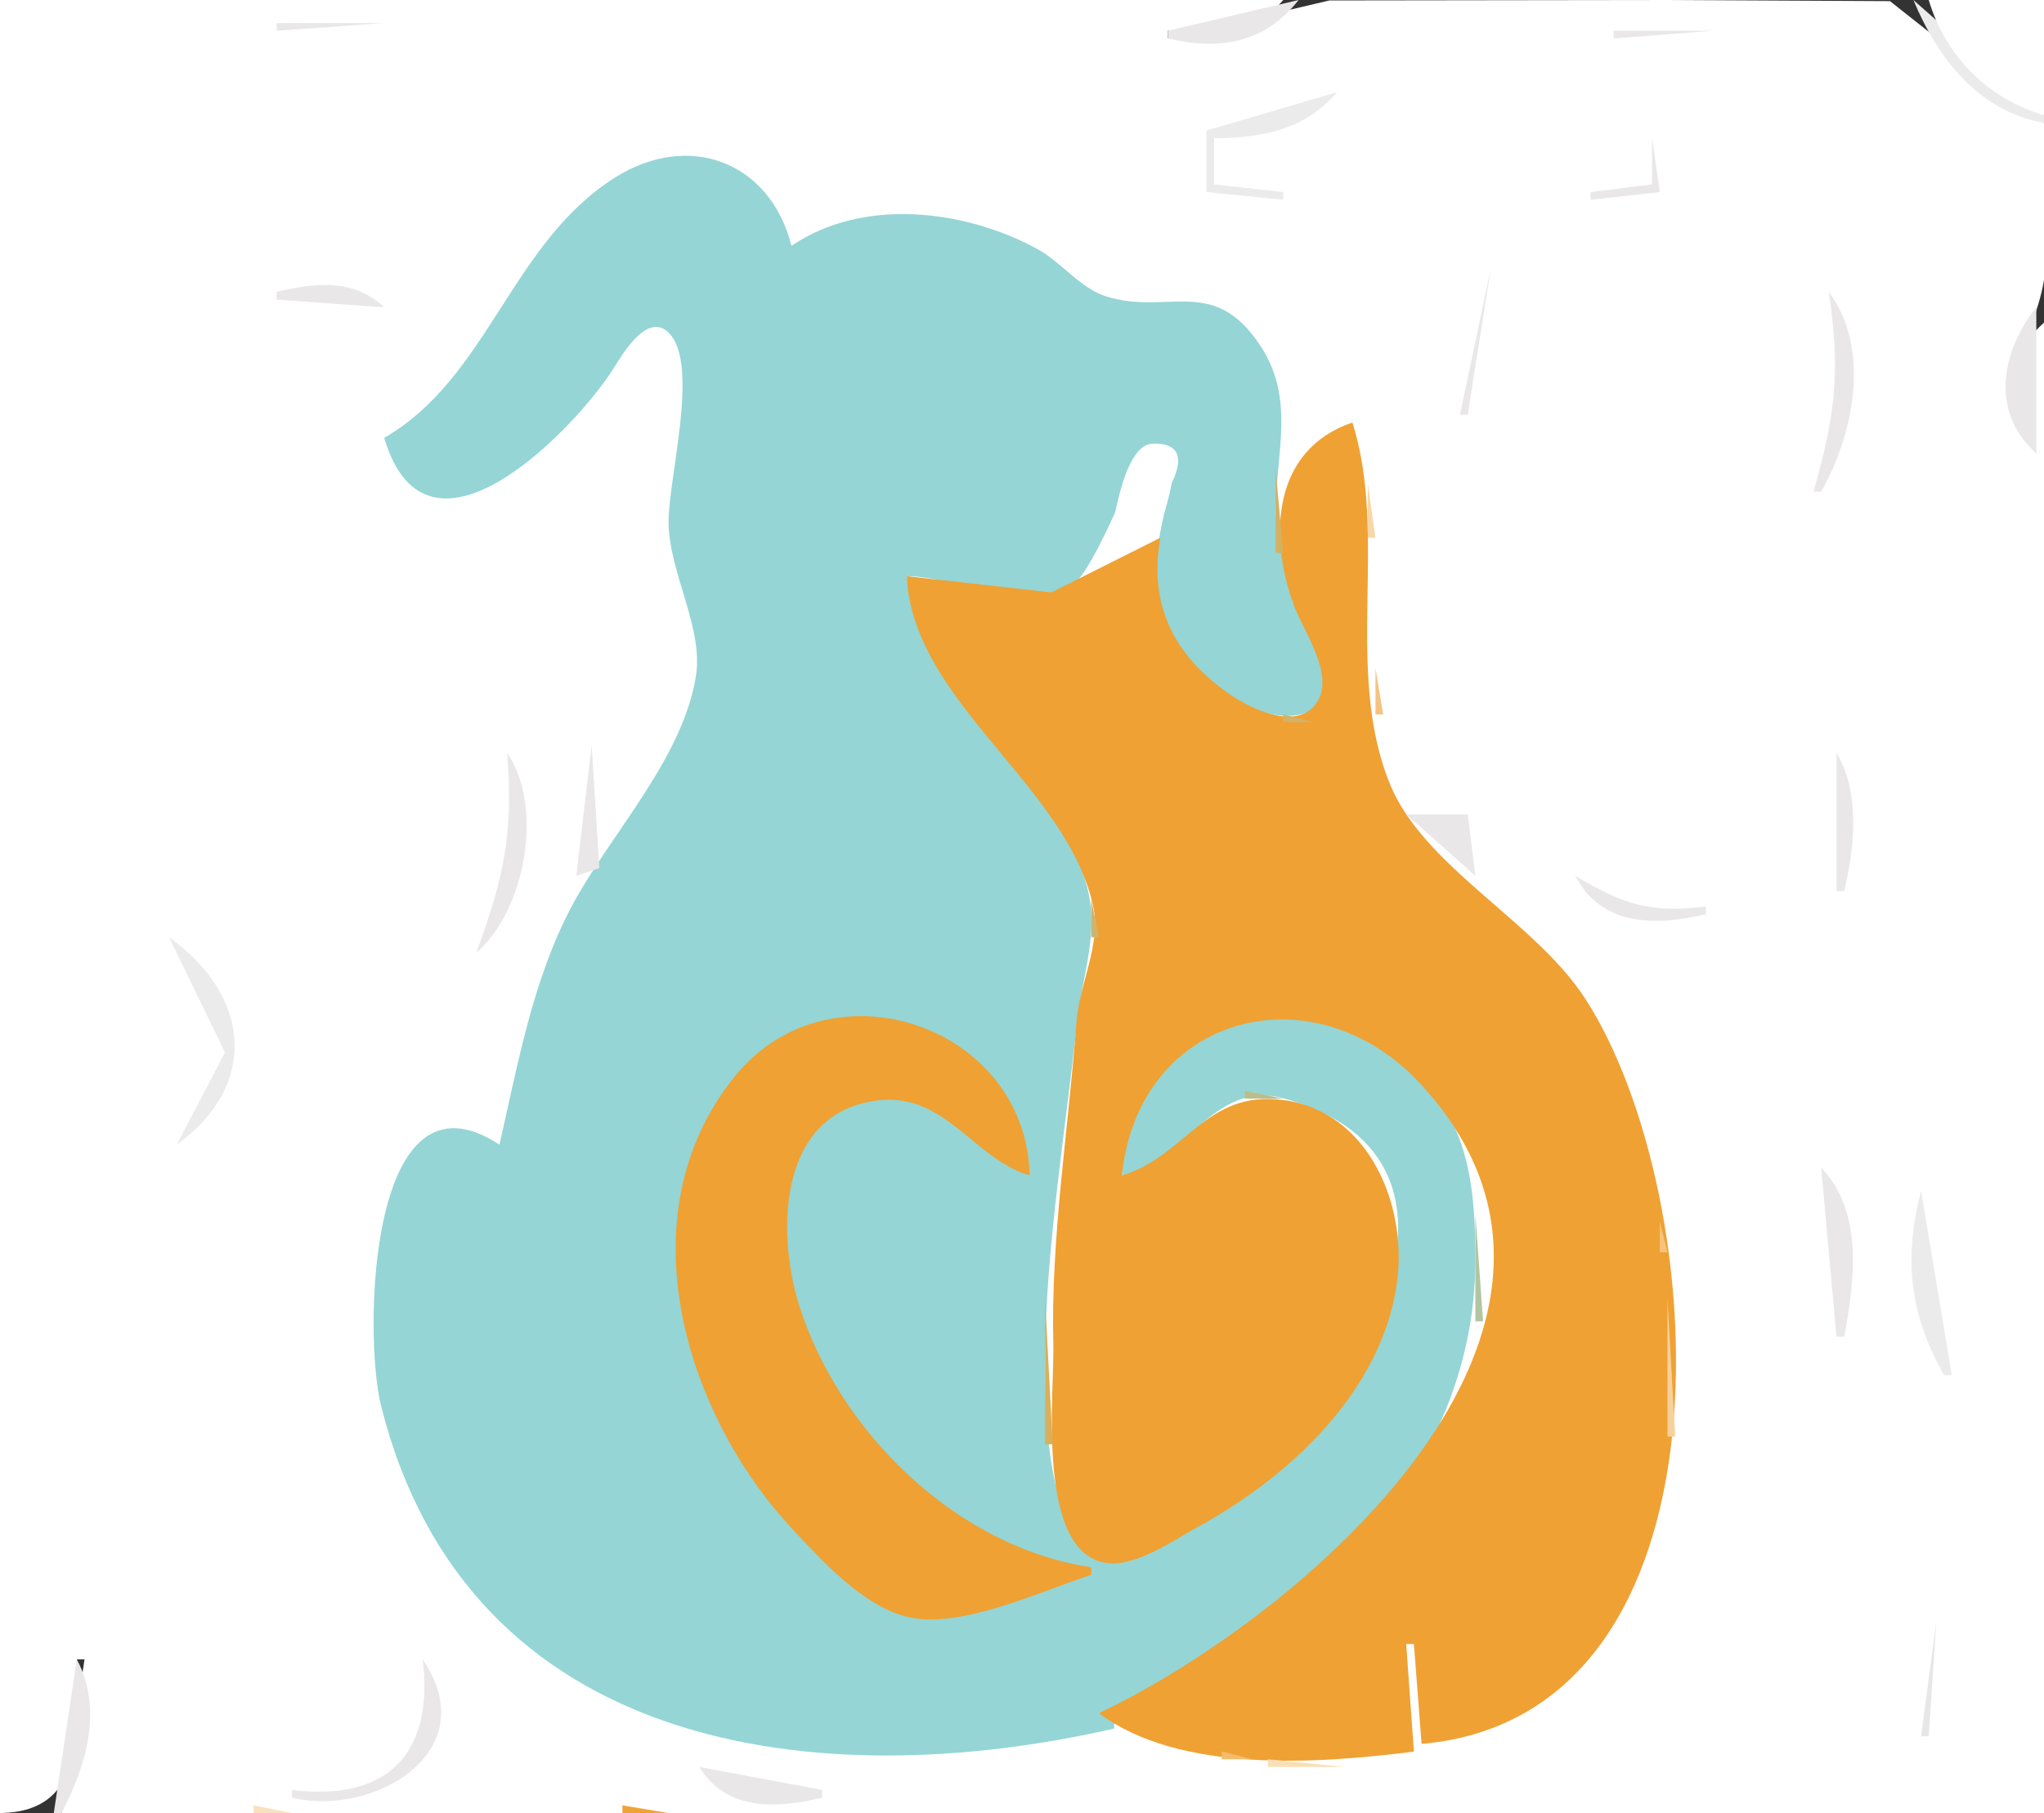 <?xml version="1.0" encoding="UTF-8" standalone="yes"?>
<svg viewBox="0 0 266 236" xmlns="http://www.w3.org/2000/svg">
<rect x="0" y="0" width="266" height="236" fill="#333333" stroke="none"/>
<path d="m0 0v236c11.426-0.136 10-11.185 10-20h1l-3 20h258v-194c-5.622 4.961-4.04 10.952-1 17-6.921-8.671-1.403-12.177 0.686-21 1.596-6.741 0.314-15.083 0.314-22l-20.043-15.852-28.957-0.148-44 0.059-21 4.941v-1c6.066 0.75 10.707 0.916 15-4h-167z" fill="#fff"/>
<path d="m152 4v1c6.747 1.602 12.558 0.621 17-5l-17 4z" fill="#e9e7e7"/>
<path d="m249 0c3.211 7.66 8.451 14.452 17 16v-1l-17-15z" fill="#ebebeb"/>
<path d="m251 0c2.172 7.313 7.687 12.828 15 15v-15h-15z" fill="#fff"/>
<path d="m36 3v1l14-1h-14m174 1v1l13-1h-13z" fill="#e9e7e7"/>
<path d="m157 17v8l10 1v-1l-9-1v-6c6.277-0.053 11.758-1.065 16-6l-17 5z" fill="#ebebeb"/>
<path d="m215 18v6l-8 1v1l9-1-1-7z" fill="#e9e7e7"/>
<path d="m50 57c5.646 19.068 25.082-1.493 29.815-8.999 1.227-1.947 4.539-7.65 7.357-4.535 3.844 4.248-0.234 19.034-0.168 24.534 0.078 6.593 4.569 13.701 3.562 20-1.73 10.83-11.168 20.568-16.178 30-5.065 9.536-6.999 20.549-9.389 31-17.07-11.206-17.729 24.73-15.406 34 11.346 45.267 57.06 50.791 95.406 42v-1l-2-1c25.779-8.778 49-30.663 49-59 0-8.819-0.679-17.181-7.185-23.895-13.968-14.414-37.724-8.14-38.815 12.895 7.985-1.287 11.783-12.571 21-10.044 30 8.225 8.069 42.58-7 52.685-3.615 2.424-11.213 8.168-15.815 7.365-8.292-1.447-8.253-20.965-8.181-27.006 0.165-13.842 2.689-29.168 4.17-43 0.611-5.713 2.771-11.169 1.432-17-3.466-15.091-22.217-25.578-23.606-41 5.635 0.004 15.715 4.307 20.572 1.972 4.578-2.2 9.113-19.574 12.165-18.511 3.285 1.144 1.272 6.326 0.738 8.539-2.26 9.355-0.912 17.524 7.526 23.347 2.843 1.962 9.209 4.309 12.356 1.625 4.037-3.443-4.694-18.215-5.183-22.972-0.861-8.395 2.97-16.219-2.144-23.985-6.092-9.251-11.986-3.937-20.03-6.417-3.416-1.053-5.877-4.479-9-6.181-9.567-5.213-22.769-6.701-32-0.417-2.778-10.983-13.376-14.959-23-8.867-13.52 8.558-16.426 26.015-30 33.866z" fill="#95d5d5"/>
<path d="m194 35-4 19h1l3-19m-158 3v1l14 1c-4.019-3.765-8.915-3.211-14-2m202 0c1.531 10.411 0.887 15.882-2 26h1c4.232-7.445 6.514-18.589 1-26m27 2c-4.602 5.765-6.007 13.7 0 19v-19z" fill="#e9e7e7"/>
<path d="m151 70-14.17 7.112-18.83-2.112c0.759 16.383 20.854 27.159 24.272 43 1.052 4.876-1.824 10.123-2.182 15-1.011 13.803-3.377 28.234-3.01 42 0.164 6.146-2.409 27.4 7.105 28.469 3.76 0.423 8.665-3.05 11.815-4.781 11.875-6.526 23.816-17.602 25.791-31.688 1.415-10.088-3.656-22.346-14.791-23.812-10.167-1.338-12.675 7.37-21 9.812 2.157-21.058 24.955-26.908 38.815-11.957 29.42 31.737-15.906 69.68-41.815 81.957 10.555 7.896 28.684 6.557 41 5l-1-14h1l1 13c42.057-3.695 37.853-71.417 21.301-97-6.557-10.135-21.049-17.16-25.443-28-5.984-14.763-0.152-32.154-4.858-47-10.34 3.489-11.029 14.734-7.532 24 1.271 3.368 5.409 9.068 2.755 12.643-2.607 3.511-8.53 0.57-11.223-1.295-7.31-5.061-10.535-11.694-9-20.348z" fill="#efa133"/>
<path d="m144 73c2.713-1.411 15.167-15.552 6-15.248-4.11 0.136-5.348 12.097-6 15.248z" fill="#fff"/>
<path d="m166 61v11h1l-1-11z" fill="#d3b163"/>
<path d="m178 63v7h1l-1-7z" fill="#f7d7a9"/>
<path d="m178.33 83.667 0.334 0.667-0.334-0.667z" fill="#f7cb8f"/>
<path d="m179 87v6h1l-1-6z" fill="#f5c37f"/>
<path d="m167 93v1h4l-4-1z" fill="#d1b369"/>
<path d="m77 97-2 17 3-1-1-16m-11 1c0.832 10.543-0.418 16.142-4 26 6.299-5.414 8.861-18.884 4-26m173 0v18h1c1.349-5.668 2.094-12.835-1-18m-56 8 9 8-1-8h-8m22 8c3.437 6.61 10.479 6.552 17 5v-1c-7.207 0.906-10.782-0.261-17-4z" fill="#e9e7e7"/>
<path d="m142 117v5h1l-1-5z" fill="#cdb571"/>
<path d="m22 122 7.282 15-6.282 12c10.879-7.848 9.485-19.548-1-27z" fill="#ebebeb"/>
<path d="m142 205v-1c-17.39-2.568-32.72-17.493-37.971-34-2.944-9.251-2.936-24.971 9.971-26.732 8.998-1.228 12.596 7.561 20 9.732-0.459-19.533-25.892-28.186-38.319-12.957-14.485 17.751-6.737 43.763 7.409 58.956 3.857 4.142 9.195 10.02 14.91 11.449 6.904 1.726 17.435-3.349 24-5.448z" fill="#efa133"/>
<path d="m162 142v1h5l-5-1z" fill="#bdbd8b"/>
<path d="m237 152 2 22h1c1.349-7.267 2.537-16.27-3-22z" fill="#e9e7e7"/>
<path d="m250 155c-2.273 8.786-1.531 16.029 3 24h1l-4-24z" fill="#ebebeb"/>
<path d="m192 158v14h1l-1-14z" fill="#b1c5a1"/>
<path d="m216 159v4h1l-1-4z" fill="#f5c37b"/>
<path d="m136 169v19h1l-1-19z" fill="#d9af5b"/>
<path d="m217 169v18h1l-1-18z" fill="#f7d19d"/>
<path d="m138.67 203.33 0.666 0.334-0.666-0.334z" fill="#c3bb83"/>
<path d="m252 211-2 15h1l1-15z" fill="#e7e7e7"/>
<path d="m183 214 3 14-3-14z" fill="#dda759"/>
<path d="m10 216-3 20h1c3.222-6.14 5.442-13.526 2-20m45 0c1.525 12.339-4.661 18.525-17 17v1c10.698 2.546 25.2-5.997 17-18z" fill="#e9e7e7"/>
<path d="m159 228v1h4l-4-1z" fill="#f3bd6d"/>
<path d="m165 229v1h10l-10-1z" fill="#f9dfb7"/>
<path d="m91 230c3.544 5.773 10.058 5.415 16 4v-1l-16-3z" fill="#e9e7e7"/>
<path d="m33 235v1h5l-5-1z" fill="#f9e1bf"/>
<path d="m81 235v1h6l-6-1z" fill="#efa337"/>
</svg>
